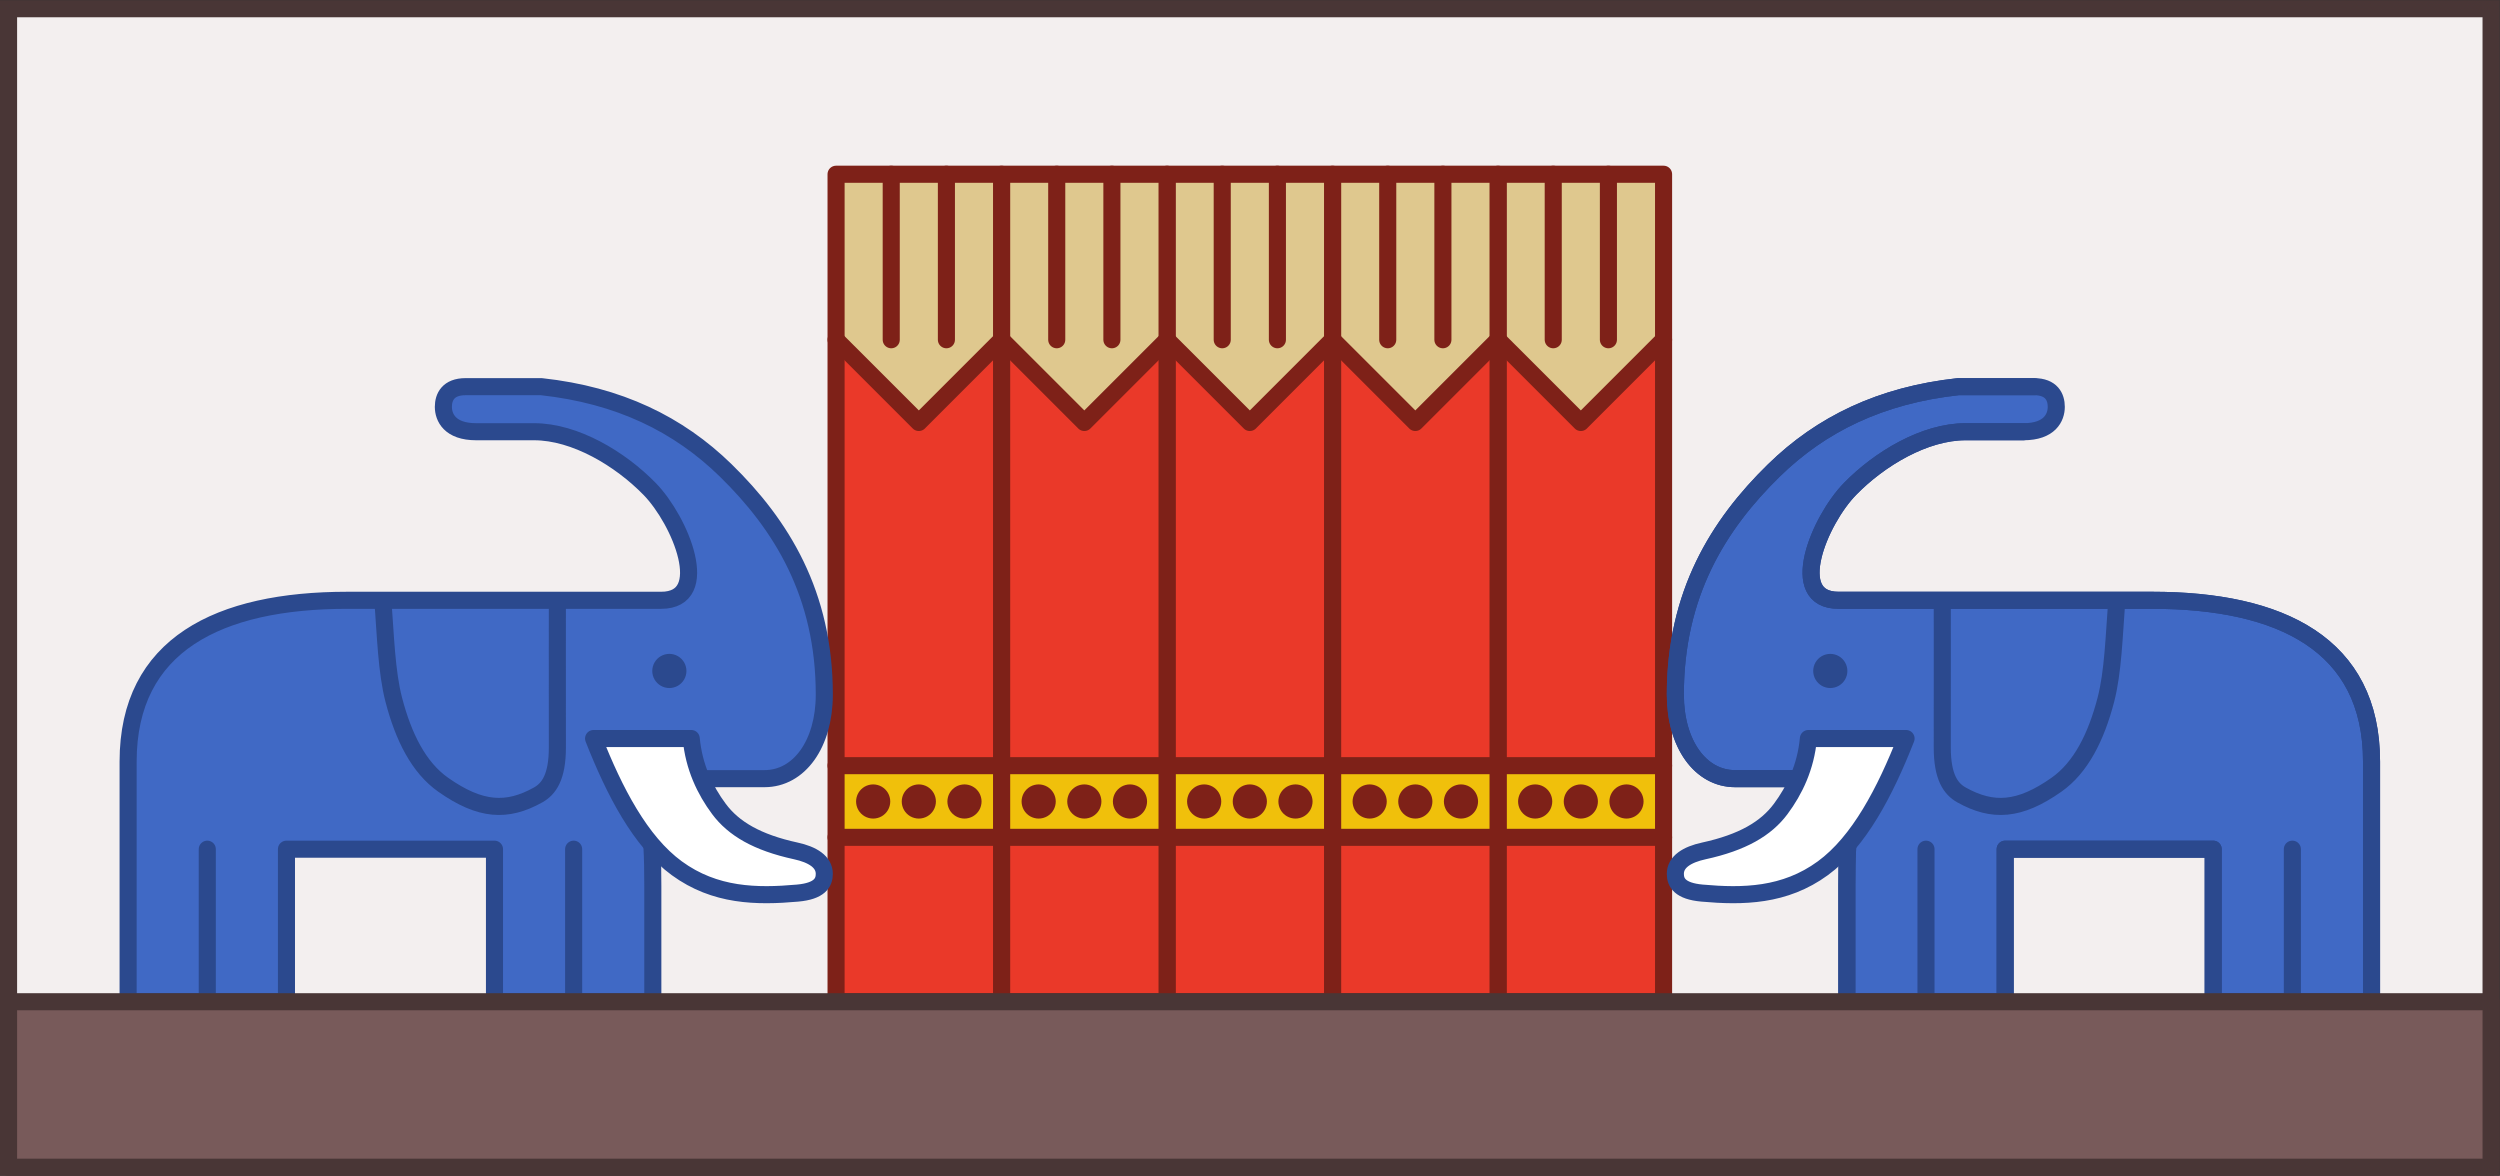 <?xml version="1.0" encoding="UTF-8" standalone="no"?>
<svg
   xmlns:dc="http://purl.org/dc/elements/1.1/"
   xmlns:cc="http://creativecommons.org/ns#"
   xmlns:rdf="http://www.w3.org/1999/02/22-rdf-syntax-ns#"
   xmlns:svg="http://www.w3.org/2000/svg"
   xmlns="http://www.w3.org/2000/svg"
   xmlns:sodipodi="http://sodipodi.sourceforge.net/DTD/sodipodi-0.dtd"
   xmlns:inkscape="http://www.inkscape.org/namespaces/inkscape"
   version="1.0"
   width="1200.003"
   height="564.377"
   viewBox="0 0 960.003 451.502"
   preserveAspectRatio="xMidYMid meet"
   id="svg2"
   inkscape:version="0.48.4 r9939"
   sodipodi:docname="elef.svg">
  <rect x="0" y="0" width="960.003" height="451.502" fill="#333333" stroke="none"/>
  <defs
     id="defs1434" />
  <sodipodi:namedview
     pagecolor="#454545"
     bordercolor="#ffffff"
     borderopacity="1"
     objecttolerance="10"
     gridtolerance="10"
     guidetolerance="10"
     inkscape:pageopacity="1"
     inkscape:pageshadow="2"
     inkscape:window-width="1366"
     inkscape:window-height="709"
     id="namedview1432"
     showgrid="false"
     inkscape:snap-global="true"
     inkscape:object-nodes="true"
     inkscape:zoom="0.9390935393024999"
     inkscape:cx="600.0001336728869"
     inkscape:cy="282.1925360361743"
     inkscape:window-x="0"
     inkscape:window-y="27"
     inkscape:window-maximized="1"
     inkscape:current-layer="svg2"
     inkscape:snap-smooth-nodes="true"
     inkscape:object-paths="false"
     showguides="true"
     inkscape:guide-bbox="true"
     inkscape:snap-bbox="false"
     inkscape:bbox-nodes="true"
     inkscape:snap-nodes="true"
     fit-margin-top="0"
     fit-margin-left="0"
     fit-margin-right="0"
     fit-margin-bottom="0"
     borderlayer="true"
     inkscape:showpageshadow="false" />
  <g
     id="g5702"
     transform="matrix(0.328,0,0,0.328,48.982,486.542)">
    <path
       style="color:#000000;fill:#f3efef;fill-opacity:1;stroke:#493636;stroke-width:20;stroke-linecap:square;stroke-linejoin:miter;stroke-miterlimit:4;stroke-opacity:1;stroke-dashoffset:0;marker:none;visibility:visible;display:inline;overflow:visible;enable-background:accumulate"
       d="m -139.312,-116.826 2906.367,0 0,-1356.305 -2906.367,0 z"
       id="path5700"
       inkscape:connector-curvature="0"
       sodipodi:nodetypes="ccccc" />
    <g
       id="g5470">
      <g
         id="g5379">
        <path
           sodipodi:nodetypes="ccccc"
           inkscape:connector-curvature="0"
           id="rect5235"
           d="m 1604.508,-1279.373 193.758,0 0,968.789 -193.758,0 z"
           style="color:#000000;fill:#ea3929;fill-opacity:1;fill-rule:nonzero;stroke:none;stroke-width:20;marker:none;visibility:visible;display:inline;overflow:visible;enable-background:accumulate" />
        <path
           sodipodi:nodetypes="ccccc"
           inkscape:connector-curvature="0"
           id="path5364"
           d="m 1798.266,-503.056 -193.758,0 0,-83.931 193.758,0 z"
           style="color:#000000;fill:#f0c00b;fill-opacity:1;stroke:none;stroke-width:20;marker:none;visibility:visible;display:inline;overflow:visible;enable-background:accumulate" />
        <path
           style="color:#000000;fill:none;stroke:#7e2118;stroke-width:20;stroke-linecap:round;stroke-linejoin:round;stroke-miterlimit:4;stroke-opacity:1;stroke-dasharray:none;stroke-dashoffset:0;marker:none;visibility:visible;display:inline;overflow:visible;enable-background:accumulate"
           d="m 1604.508,-586.986 193.758,0 m 0,83.931 -193.758,0"
           id="path5289"
           inkscape:connector-curvature="0"
           sodipodi:nodetypes="cccc" />
        <path
           d="m 1647.942,-525.014 c -3.452,0 -7.014,-0.954 -10.004,-2.68 -2.99,-1.726 -5.597,-4.334 -7.323,-7.323 -1.726,-2.99 -2.68,-6.551 -2.68,-10.004 0,-3.452 0.954,-7.014 2.68,-10.004 1.726,-2.99 4.334,-5.597 7.323,-7.323 2.99,-1.726 6.551,-2.68 10.004,-2.68 3.452,0 7.014,0.954 10.004,2.68 2.99,1.726 5.597,4.334 7.323,7.323 1.726,2.99 2.68,6.551 2.68,10.004 0,3.452 -0.954,7.014 -2.68,10.004 -1.726,2.99 -4.334,5.597 -7.323,7.323 -2.99,1.726 -6.551,2.68 -10.004,2.68 z m 106.898,0 c -3.452,0 -7.014,-0.954 -10.004,-2.68 -2.99,-1.726 -5.597,-4.334 -7.323,-7.323 -1.726,-2.99 -2.68,-6.551 -2.68,-10.004 0,-3.452 0.954,-7.014 2.68,-10.004 1.726,-2.99 4.334,-5.597 7.323,-7.323 2.99,-1.726 6.551,-2.68 10.004,-2.68 3.452,0 7.014,0.954 10.004,2.68 2.99,1.726 5.597,4.334 7.323,7.323 1.726,2.99 2.68,6.551 2.68,10.004 0,3.452 -0.954,7.014 -2.68,10.004 -1.726,2.99 -4.334,5.597 -7.323,7.323 -2.99,1.726 -6.551,2.68 -10.004,2.68 z m -53.449,0 c -3.452,0 -7.014,-0.954 -10.004,-2.68 -2.99,-1.726 -5.597,-4.334 -7.323,-7.323 -1.726,-2.99 -2.68,-6.551 -2.68,-10.004 0,-3.452 0.954,-7.014 2.68,-10.004 1.726,-2.99 4.334,-5.597 7.323,-7.323 2.99,-1.726 6.551,-2.68 10.004,-2.68 3.452,0 7.014,0.954 10.004,2.68 2.99,1.726 5.597,4.334 7.323,7.323 1.726,2.99 2.68,6.551 2.68,10.004 0,3.452 -0.954,7.014 -2.68,10.004 -1.726,2.99 -4.334,5.597 -7.323,7.323 -2.99,1.726 -6.551,2.68 -10.004,2.68 z"
           style="color:#000000;fill:#7e2118;fill-opacity:1;fill-rule:nonzero;stroke:none;stroke-width:50;marker:none;visibility:visible;display:inline;overflow:visible;enable-background:accumulate"
           id="path5319"
           inkscape:connector-curvature="0" />
        <path
           sodipodi:nodetypes="cccccc"
           inkscape:connector-curvature="0"
           id="path5350"
           d="m 1798.266,-1279.373 0,193.758 -96.879,96.879 -96.879,-96.879 0,-193.758 z"
           style="color:#000000;fill:#dfc88e;fill-opacity:1;fill-rule:nonzero;stroke:none;stroke-width:20;marker:none;visibility:visible;display:inline;overflow:visible;enable-background:accumulate" />
        <path
           style="color:#000000;fill:none;stroke:#7e2118;stroke-width:20;stroke-linecap:round;stroke-linejoin:round;stroke-miterlimit:4;stroke-opacity:1;stroke-dasharray:none;stroke-dashoffset:0;marker:none;visibility:visible;display:inline;overflow:visible;enable-background:accumulate"
           d="m 1798.266,-1085.615 -96.879,96.879 -96.879,-96.879"
           id="path5346"
           inkscape:connector-curvature="0"
           sodipodi:nodetypes="ccc" />
        <path
           inkscape:connector-curvature="0"
           id="path5358"
           d="m 1733.68,-1279.373 0,193.758"
           style="color:#000000;fill:none;stroke:#7e2118;stroke-width:20;stroke-linecap:round;stroke-linejoin:round;stroke-miterlimit:4;stroke-opacity:1;stroke-dasharray:none;stroke-dashoffset:0;marker:none;visibility:visible;display:inline;overflow:visible;enable-background:accumulate" />
        <path
           inkscape:connector-curvature="0"
           id="path5354"
           d="m 1669.094,-1085.615 0,-193.758"
           style="color:#000000;fill:none;stroke:#7e2118;stroke-width:20;stroke-linecap:round;stroke-linejoin:round;stroke-miterlimit:4;stroke-opacity:1;stroke-dasharray:none;stroke-dashoffset:0;marker:none;visibility:visible;display:inline;overflow:visible;enable-background:accumulate" />
        <path
           style="color:#000000;fill:none;stroke:#7e2118;stroke-width:20;stroke-linecap:round;stroke-linejoin:round;stroke-miterlimit:4;stroke-opacity:1;stroke-dasharray:none;stroke-dashoffset:0;marker:none;visibility:visible;display:inline;overflow:visible;enable-background:accumulate"
           d="m 1604.508,-1279.373 193.758,0 0,968.789 -193.758,0 z"
           id="path5377"
           inkscape:connector-curvature="0"
           sodipodi:nodetypes="ccccc" />
      </g>
      <g
         id="g5390"
         transform="translate(-193.758,0)">
        <path
           style="color:#000000;fill:#ea3929;fill-opacity:1;fill-rule:nonzero;stroke:none;stroke-width:20;marker:none;visibility:visible;display:inline;overflow:visible;enable-background:accumulate"
           d="m 1604.508,-1279.373 193.758,0 0,968.789 -193.758,0 z"
           id="path5392"
           inkscape:connector-curvature="0"
           sodipodi:nodetypes="ccccc" />
        <path
           style="color:#000000;fill:#f0c00b;fill-opacity:1;stroke:none;stroke-width:20;marker:none;visibility:visible;display:inline;overflow:visible;enable-background:accumulate"
           d="m 1798.266,-503.056 -193.758,0 0,-83.931 193.758,0 z"
           id="path5394"
           inkscape:connector-curvature="0"
           sodipodi:nodetypes="ccccc" />
        <path
           sodipodi:nodetypes="cccc"
           inkscape:connector-curvature="0"
           id="path5396"
           d="m 1604.508,-586.986 193.758,0 m 0,83.931 -193.758,0"
           style="color:#000000;fill:none;stroke:#7e2118;stroke-width:20;stroke-linecap:round;stroke-linejoin:round;stroke-miterlimit:4;stroke-opacity:1;stroke-dasharray:none;stroke-dashoffset:0;marker:none;visibility:visible;display:inline;overflow:visible;enable-background:accumulate" />
        <path
           id="path5398"
           style="color:#000000;fill:#7e2118;fill-opacity:1;fill-rule:nonzero;stroke:none;stroke-width:50;marker:none;visibility:visible;display:inline;overflow:visible;enable-background:accumulate"
           d="m 1647.942,-525.014 c -3.452,0 -7.014,-0.954 -10.004,-2.68 -2.99,-1.726 -5.597,-4.334 -7.323,-7.323 -1.726,-2.99 -2.68,-6.551 -2.68,-10.004 0,-3.452 0.954,-7.014 2.68,-10.004 1.726,-2.99 4.334,-5.597 7.323,-7.323 2.99,-1.726 6.551,-2.68 10.004,-2.68 3.452,0 7.014,0.954 10.004,2.68 2.99,1.726 5.597,4.334 7.323,7.323 1.726,2.99 2.68,6.551 2.68,10.004 0,3.452 -0.954,7.014 -2.68,10.004 -1.726,2.99 -4.334,5.597 -7.323,7.323 -2.99,1.726 -6.551,2.68 -10.004,2.68 z m 106.898,0 c -3.452,0 -7.014,-0.954 -10.004,-2.68 -2.99,-1.726 -5.597,-4.334 -7.323,-7.323 -1.726,-2.99 -2.68,-6.551 -2.68,-10.004 0,-3.452 0.954,-7.014 2.68,-10.004 1.726,-2.99 4.334,-5.597 7.323,-7.323 2.99,-1.726 6.551,-2.68 10.004,-2.68 3.452,0 7.014,0.954 10.004,2.68 2.99,1.726 5.597,4.334 7.323,7.323 1.726,2.99 2.68,6.551 2.68,10.004 0,3.452 -0.954,7.014 -2.68,10.004 -1.726,2.99 -4.334,5.597 -7.323,7.323 -2.99,1.726 -6.551,2.68 -10.004,2.68 z m -53.449,0 c -3.452,0 -7.014,-0.954 -10.004,-2.68 -2.99,-1.726 -5.597,-4.334 -7.323,-7.323 -1.726,-2.99 -2.68,-6.551 -2.68,-10.004 0,-3.452 0.954,-7.014 2.68,-10.004 1.726,-2.99 4.334,-5.597 7.323,-7.323 2.99,-1.726 6.551,-2.68 10.004,-2.68 3.452,0 7.014,0.954 10.004,2.68 2.99,1.726 5.597,4.334 7.323,7.323 1.726,2.99 2.68,6.551 2.68,10.004 0,3.452 -0.954,7.014 -2.68,10.004 -1.726,2.99 -4.334,5.597 -7.323,7.323 -2.99,1.726 -6.551,2.68 -10.004,2.68 z"
           inkscape:connector-curvature="0" />
        <path
           style="color:#000000;fill:#dfc88e;fill-opacity:1;fill-rule:nonzero;stroke:none;stroke-width:20;marker:none;visibility:visible;display:inline;overflow:visible;enable-background:accumulate"
           d="m 1798.266,-1279.373 0,193.758 -96.879,96.879 -96.879,-96.879 0,-193.758 z"
           id="path5400"
           inkscape:connector-curvature="0"
           sodipodi:nodetypes="cccccc" />
        <path
           sodipodi:nodetypes="ccc"
           inkscape:connector-curvature="0"
           id="path5402"
           d="m 1798.266,-1085.615 -96.879,96.879 -96.879,-96.879"
           style="color:#000000;fill:none;stroke:#7e2118;stroke-width:20;stroke-linecap:round;stroke-linejoin:round;stroke-miterlimit:4;stroke-opacity:1;stroke-dasharray:none;stroke-dashoffset:0;marker:none;visibility:visible;display:inline;overflow:visible;enable-background:accumulate" />
        <path
           style="color:#000000;fill:none;stroke:#7e2118;stroke-width:20;stroke-linecap:round;stroke-linejoin:round;stroke-miterlimit:4;stroke-opacity:1;stroke-dasharray:none;stroke-dashoffset:0;marker:none;visibility:visible;display:inline;overflow:visible;enable-background:accumulate"
           d="m 1733.68,-1279.373 0,193.758"
           id="path5404"
           inkscape:connector-curvature="0" />
        <path
           style="color:#000000;fill:none;stroke:#7e2118;stroke-width:20;stroke-linecap:round;stroke-linejoin:round;stroke-miterlimit:4;stroke-opacity:1;stroke-dasharray:none;stroke-dashoffset:0;marker:none;visibility:visible;display:inline;overflow:visible;enable-background:accumulate"
           d="m 1669.094,-1085.615 0,-193.758"
           id="path5406"
           inkscape:connector-curvature="0" />
        <path
           sodipodi:nodetypes="ccccc"
           inkscape:connector-curvature="0"
           id="path5408"
           d="m 1604.508,-1279.373 193.758,0 0,968.789 -193.758,0 z"
           style="color:#000000;fill:none;stroke:#7e2118;stroke-width:20;stroke-linecap:round;stroke-linejoin:round;stroke-miterlimit:4;stroke-opacity:1;stroke-dasharray:none;stroke-dashoffset:0;marker:none;visibility:visible;display:inline;overflow:visible;enable-background:accumulate" />
      </g>
      <g
         transform="translate(-387.516,0)"
         id="g5410">
        <path
           sodipodi:nodetypes="ccccc"
           inkscape:connector-curvature="0"
           id="path5412"
           d="m 1604.508,-1279.373 193.758,0 0,968.789 -193.758,0 z"
           style="color:#000000;fill:#ea3929;fill-opacity:1;fill-rule:nonzero;stroke:none;stroke-width:20;marker:none;visibility:visible;display:inline;overflow:visible;enable-background:accumulate" />
        <path
           sodipodi:nodetypes="ccccc"
           inkscape:connector-curvature="0"
           id="path5414"
           d="m 1798.266,-503.056 -193.758,0 0,-83.931 193.758,0 z"
           style="color:#000000;fill:#f0c00b;fill-opacity:1;stroke:none;stroke-width:20;marker:none;visibility:visible;display:inline;overflow:visible;enable-background:accumulate" />
        <path
           style="color:#000000;fill:none;stroke:#7e2118;stroke-width:20;stroke-linecap:round;stroke-linejoin:round;stroke-miterlimit:4;stroke-opacity:1;stroke-dasharray:none;stroke-dashoffset:0;marker:none;visibility:visible;display:inline;overflow:visible;enable-background:accumulate"
           d="m 1604.508,-586.986 193.758,0 m 0,83.931 -193.758,0"
           id="path5416"
           inkscape:connector-curvature="0"
           sodipodi:nodetypes="cccc" />
        <path
           inkscape:connector-curvature="0"
           d="m 1647.942,-525.014 c -3.452,0 -7.014,-0.954 -10.004,-2.68 -2.99,-1.726 -5.597,-4.334 -7.323,-7.323 -1.726,-2.99 -2.68,-6.551 -2.68,-10.004 0,-3.452 0.954,-7.014 2.68,-10.004 1.726,-2.99 4.334,-5.597 7.323,-7.323 2.99,-1.726 6.551,-2.68 10.004,-2.68 3.452,0 7.014,0.954 10.004,2.68 2.99,1.726 5.597,4.334 7.323,7.323 1.726,2.99 2.68,6.551 2.68,10.004 0,3.452 -0.954,7.014 -2.68,10.004 -1.726,2.99 -4.334,5.597 -7.323,7.323 -2.99,1.726 -6.551,2.68 -10.004,2.68 z m 106.898,0 c -3.452,0 -7.014,-0.954 -10.004,-2.68 -2.99,-1.726 -5.597,-4.334 -7.323,-7.323 -1.726,-2.99 -2.68,-6.551 -2.68,-10.004 0,-3.452 0.954,-7.014 2.68,-10.004 1.726,-2.99 4.334,-5.597 7.323,-7.323 2.99,-1.726 6.551,-2.68 10.004,-2.68 3.452,0 7.014,0.954 10.004,2.68 2.99,1.726 5.597,4.334 7.323,7.323 1.726,2.99 2.68,6.551 2.68,10.004 0,3.452 -0.954,7.014 -2.68,10.004 -1.726,2.99 -4.334,5.597 -7.323,7.323 -2.99,1.726 -6.551,2.68 -10.004,2.68 z m -53.449,0 c -3.452,0 -7.014,-0.954 -10.004,-2.68 -2.99,-1.726 -5.597,-4.334 -7.323,-7.323 -1.726,-2.99 -2.68,-6.551 -2.68,-10.004 0,-3.452 0.954,-7.014 2.68,-10.004 1.726,-2.99 4.334,-5.597 7.323,-7.323 2.99,-1.726 6.551,-2.68 10.004,-2.68 3.452,0 7.014,0.954 10.004,2.68 2.99,1.726 5.597,4.334 7.323,7.323 1.726,2.99 2.68,6.551 2.68,10.004 0,3.452 -0.954,7.014 -2.68,10.004 -1.726,2.99 -4.334,5.597 -7.323,7.323 -2.99,1.726 -6.551,2.68 -10.004,2.68 z"
           style="color:#000000;fill:#7e2118;fill-opacity:1;fill-rule:nonzero;stroke:none;stroke-width:50;marker:none;visibility:visible;display:inline;overflow:visible;enable-background:accumulate"
           id="path5418" />
        <path
           sodipodi:nodetypes="cccccc"
           inkscape:connector-curvature="0"
           id="path5420"
           d="m 1798.266,-1279.373 0,193.758 -96.879,96.879 -96.879,-96.879 0,-193.758 z"
           style="color:#000000;fill:#dfc88e;fill-opacity:1;fill-rule:nonzero;stroke:none;stroke-width:20;marker:none;visibility:visible;display:inline;overflow:visible;enable-background:accumulate" />
        <path
           style="color:#000000;fill:none;stroke:#7e2118;stroke-width:20;stroke-linecap:round;stroke-linejoin:round;stroke-miterlimit:4;stroke-opacity:1;stroke-dasharray:none;stroke-dashoffset:0;marker:none;visibility:visible;display:inline;overflow:visible;enable-background:accumulate"
           d="m 1798.266,-1085.615 -96.879,96.879 -96.879,-96.879"
           id="path5422"
           inkscape:connector-curvature="0"
           sodipodi:nodetypes="ccc" />
        <path
           inkscape:connector-curvature="0"
           id="path5424"
           d="m 1733.68,-1279.373 0,193.758"
           style="color:#000000;fill:none;stroke:#7e2118;stroke-width:20;stroke-linecap:round;stroke-linejoin:round;stroke-miterlimit:4;stroke-opacity:1;stroke-dasharray:none;stroke-dashoffset:0;marker:none;visibility:visible;display:inline;overflow:visible;enable-background:accumulate" />
        <path
           inkscape:connector-curvature="0"
           id="path5426"
           d="m 1669.094,-1085.615 0,-193.758"
           style="color:#000000;fill:none;stroke:#7e2118;stroke-width:20;stroke-linecap:round;stroke-linejoin:round;stroke-miterlimit:4;stroke-opacity:1;stroke-dasharray:none;stroke-dashoffset:0;marker:none;visibility:visible;display:inline;overflow:visible;enable-background:accumulate" />
        <path
           style="color:#000000;fill:none;stroke:#7e2118;stroke-width:20;stroke-linecap:round;stroke-linejoin:round;stroke-miterlimit:4;stroke-opacity:1;stroke-dasharray:none;stroke-dashoffset:0;marker:none;visibility:visible;display:inline;overflow:visible;enable-background:accumulate"
           d="m 1604.508,-1279.373 193.758,0 0,968.789 -193.758,0 z"
           id="path5428"
           inkscape:connector-curvature="0"
           sodipodi:nodetypes="ccccc" />
      </g>
      <g
         id="g5430"
         transform="translate(-581.273,0)">
        <path
           style="color:#000000;fill:#ea3929;fill-opacity:1;fill-rule:nonzero;stroke:none;stroke-width:20;marker:none;visibility:visible;display:inline;overflow:visible;enable-background:accumulate"
           d="m 1604.508,-1279.373 193.758,0 0,968.789 -193.758,0 z"
           id="path5432"
           inkscape:connector-curvature="0"
           sodipodi:nodetypes="ccccc" />
        <path
           style="color:#000000;fill:#f0c00b;fill-opacity:1;stroke:none;stroke-width:20;marker:none;visibility:visible;display:inline;overflow:visible;enable-background:accumulate"
           d="m 1798.266,-503.056 -193.758,0 0,-83.931 193.758,0 z"
           id="path5434"
           inkscape:connector-curvature="0"
           sodipodi:nodetypes="ccccc" />
        <path
           sodipodi:nodetypes="cccc"
           inkscape:connector-curvature="0"
           id="path5436"
           d="m 1604.508,-586.986 193.758,0 m 0,83.931 -193.758,0"
           style="color:#000000;fill:none;stroke:#7e2118;stroke-width:20;stroke-linecap:round;stroke-linejoin:round;stroke-miterlimit:4;stroke-opacity:1;stroke-dasharray:none;stroke-dashoffset:0;marker:none;visibility:visible;display:inline;overflow:visible;enable-background:accumulate" />
        <path
           id="path5438"
           style="color:#000000;fill:#7e2118;fill-opacity:1;fill-rule:nonzero;stroke:none;stroke-width:50;marker:none;visibility:visible;display:inline;overflow:visible;enable-background:accumulate"
           d="m 1647.942,-525.014 c -3.452,0 -7.014,-0.954 -10.004,-2.68 -2.99,-1.726 -5.597,-4.334 -7.323,-7.323 -1.726,-2.99 -2.68,-6.551 -2.68,-10.004 0,-3.452 0.954,-7.014 2.68,-10.004 1.726,-2.99 4.334,-5.597 7.323,-7.323 2.99,-1.726 6.551,-2.68 10.004,-2.68 3.452,0 7.014,0.954 10.004,2.68 2.99,1.726 5.597,4.334 7.323,7.323 1.726,2.99 2.68,6.551 2.68,10.004 0,3.452 -0.954,7.014 -2.68,10.004 -1.726,2.99 -4.334,5.597 -7.323,7.323 -2.99,1.726 -6.551,2.68 -10.004,2.68 z m 106.898,0 c -3.452,0 -7.014,-0.954 -10.004,-2.68 -2.99,-1.726 -5.597,-4.334 -7.323,-7.323 -1.726,-2.99 -2.68,-6.551 -2.68,-10.004 0,-3.452 0.954,-7.014 2.68,-10.004 1.726,-2.99 4.334,-5.597 7.323,-7.323 2.99,-1.726 6.551,-2.68 10.004,-2.68 3.452,0 7.014,0.954 10.004,2.68 2.99,1.726 5.597,4.334 7.323,7.323 1.726,2.99 2.68,6.551 2.68,10.004 0,3.452 -0.954,7.014 -2.68,10.004 -1.726,2.99 -4.334,5.597 -7.323,7.323 -2.99,1.726 -6.551,2.68 -10.004,2.68 z m -53.449,0 c -3.452,0 -7.014,-0.954 -10.004,-2.68 -2.99,-1.726 -5.597,-4.334 -7.323,-7.323 -1.726,-2.99 -2.68,-6.551 -2.68,-10.004 0,-3.452 0.954,-7.014 2.68,-10.004 1.726,-2.99 4.334,-5.597 7.323,-7.323 2.99,-1.726 6.551,-2.68 10.004,-2.68 3.452,0 7.014,0.954 10.004,2.68 2.99,1.726 5.597,4.334 7.323,7.323 1.726,2.99 2.68,6.551 2.68,10.004 0,3.452 -0.954,7.014 -2.68,10.004 -1.726,2.99 -4.334,5.597 -7.323,7.323 -2.99,1.726 -6.551,2.68 -10.004,2.68 z"
           inkscape:connector-curvature="0" />
        <path
           style="color:#000000;fill:#dfc88e;fill-opacity:1;fill-rule:nonzero;stroke:none;stroke-width:20;marker:none;visibility:visible;display:inline;overflow:visible;enable-background:accumulate"
           d="m 1798.266,-1279.373 0,193.758 -96.879,96.879 -96.879,-96.879 0,-193.758 z"
           id="path5440"
           inkscape:connector-curvature="0"
           sodipodi:nodetypes="cccccc" />
        <path
           sodipodi:nodetypes="ccc"
           inkscape:connector-curvature="0"
           id="path5442"
           d="m 1798.266,-1085.615 -96.879,96.879 -96.879,-96.879"
           style="color:#000000;fill:none;stroke:#7e2118;stroke-width:20;stroke-linecap:round;stroke-linejoin:round;stroke-miterlimit:4;stroke-opacity:1;stroke-dasharray:none;stroke-dashoffset:0;marker:none;visibility:visible;display:inline;overflow:visible;enable-background:accumulate" />
        <path
           style="color:#000000;fill:none;stroke:#7e2118;stroke-width:20;stroke-linecap:round;stroke-linejoin:round;stroke-miterlimit:4;stroke-opacity:1;stroke-dasharray:none;stroke-dashoffset:0;marker:none;visibility:visible;display:inline;overflow:visible;enable-background:accumulate"
           d="m 1733.68,-1279.373 0,193.758"
           id="path5444"
           inkscape:connector-curvature="0" />
        <path
           style="color:#000000;fill:none;stroke:#7e2118;stroke-width:20;stroke-linecap:round;stroke-linejoin:round;stroke-miterlimit:4;stroke-opacity:1;stroke-dasharray:none;stroke-dashoffset:0;marker:none;visibility:visible;display:inline;overflow:visible;enable-background:accumulate"
           d="m 1669.094,-1085.615 0,-193.758"
           id="path5446"
           inkscape:connector-curvature="0" />
        <path
           sodipodi:nodetypes="ccccc"
           inkscape:connector-curvature="0"
           id="path5448"
           d="m 1604.508,-1279.373 193.758,0 0,968.789 -193.758,0 z"
           style="color:#000000;fill:none;stroke:#7e2118;stroke-width:20;stroke-linecap:round;stroke-linejoin:round;stroke-miterlimit:4;stroke-opacity:1;stroke-dasharray:none;stroke-dashoffset:0;marker:none;visibility:visible;display:inline;overflow:visible;enable-background:accumulate" />
      </g>
      <g
         transform="translate(-775.031,0)"
         id="g5450">
        <path
           sodipodi:nodetypes="ccccc"
           inkscape:connector-curvature="0"
           id="path5452"
           d="m 1604.508,-1279.373 193.758,0 0,968.789 -193.758,0 z"
           style="color:#000000;fill:#ea3929;fill-opacity:1;fill-rule:nonzero;stroke:none;stroke-width:20;marker:none;visibility:visible;display:inline;overflow:visible;enable-background:accumulate" />
        <path
           sodipodi:nodetypes="ccccc"
           inkscape:connector-curvature="0"
           id="path5454"
           d="m 1798.266,-503.056 -193.758,0 0,-83.931 193.758,0 z"
           style="color:#000000;fill:#f0c00b;fill-opacity:1;stroke:none;stroke-width:20;marker:none;visibility:visible;display:inline;overflow:visible;enable-background:accumulate" />
        <path
           style="color:#000000;fill:none;stroke:#7e2118;stroke-width:20;stroke-linecap:round;stroke-linejoin:round;stroke-miterlimit:4;stroke-opacity:1;stroke-dasharray:none;stroke-dashoffset:0;marker:none;visibility:visible;display:inline;overflow:visible;enable-background:accumulate"
           d="m 1604.508,-586.986 193.758,0 m 0,83.931 -193.758,0"
           id="path5456"
           inkscape:connector-curvature="0"
           sodipodi:nodetypes="cccc" />
        <path
           inkscape:connector-curvature="0"
           d="m 1647.942,-525.014 c -3.452,0 -7.014,-0.954 -10.004,-2.68 -2.99,-1.726 -5.597,-4.334 -7.323,-7.323 -1.726,-2.99 -2.68,-6.551 -2.68,-10.004 0,-3.452 0.954,-7.014 2.68,-10.004 1.726,-2.99 4.334,-5.597 7.323,-7.323 2.99,-1.726 6.551,-2.68 10.004,-2.68 3.452,0 7.014,0.954 10.004,2.68 2.99,1.726 5.597,4.334 7.323,7.323 1.726,2.99 2.68,6.551 2.68,10.004 0,3.452 -0.954,7.014 -2.68,10.004 -1.726,2.99 -4.334,5.597 -7.323,7.323 -2.99,1.726 -6.551,2.68 -10.004,2.68 z m 106.898,0 c -3.452,0 -7.014,-0.954 -10.004,-2.68 -2.99,-1.726 -5.597,-4.334 -7.323,-7.323 -1.726,-2.99 -2.68,-6.551 -2.68,-10.004 0,-3.452 0.954,-7.014 2.68,-10.004 1.726,-2.99 4.334,-5.597 7.323,-7.323 2.99,-1.726 6.551,-2.68 10.004,-2.68 3.452,0 7.014,0.954 10.004,2.68 2.99,1.726 5.597,4.334 7.323,7.323 1.726,2.99 2.68,6.551 2.68,10.004 0,3.452 -0.954,7.014 -2.68,10.004 -1.726,2.99 -4.334,5.597 -7.323,7.323 -2.99,1.726 -6.551,2.68 -10.004,2.68 z m -53.449,0 c -3.452,0 -7.014,-0.954 -10.004,-2.68 -2.99,-1.726 -5.597,-4.334 -7.323,-7.323 -1.726,-2.99 -2.68,-6.551 -2.68,-10.004 0,-3.452 0.954,-7.014 2.68,-10.004 1.726,-2.99 4.334,-5.597 7.323,-7.323 2.99,-1.726 6.551,-2.68 10.004,-2.68 3.452,0 7.014,0.954 10.004,2.68 2.99,1.726 5.597,4.334 7.323,7.323 1.726,2.99 2.68,6.551 2.68,10.004 0,3.452 -0.954,7.014 -2.68,10.004 -1.726,2.99 -4.334,5.597 -7.323,7.323 -2.99,1.726 -6.551,2.68 -10.004,2.68 z"
           style="color:#000000;fill:#7e2118;fill-opacity:1;fill-rule:nonzero;stroke:none;stroke-width:50;marker:none;visibility:visible;display:inline;overflow:visible;enable-background:accumulate"
           id="path5458" />
        <path
           sodipodi:nodetypes="cccccc"
           inkscape:connector-curvature="0"
           id="path5460"
           d="m 1798.266,-1279.373 0,193.758 -96.879,96.879 -96.879,-96.879 0,-193.758 z"
           style="color:#000000;fill:#dfc88e;fill-opacity:1;fill-rule:nonzero;stroke:none;stroke-width:20;marker:none;visibility:visible;display:inline;overflow:visible;enable-background:accumulate" />
        <path
           style="color:#000000;fill:none;stroke:#7e2118;stroke-width:20;stroke-linecap:round;stroke-linejoin:round;stroke-miterlimit:4;stroke-opacity:1;stroke-dasharray:none;stroke-dashoffset:0;marker:none;visibility:visible;display:inline;overflow:visible;enable-background:accumulate"
           d="m 1798.266,-1085.615 -96.879,96.879 -96.879,-96.879"
           id="path5462"
           inkscape:connector-curvature="0"
           sodipodi:nodetypes="ccc" />
        <path
           inkscape:connector-curvature="0"
           id="path5464"
           d="m 1733.68,-1279.373 0,193.758"
           style="color:#000000;fill:none;stroke:#7e2118;stroke-width:20;stroke-linecap:round;stroke-linejoin:round;stroke-miterlimit:4;stroke-opacity:1;stroke-dasharray:none;stroke-dashoffset:0;marker:none;visibility:visible;display:inline;overflow:visible;enable-background:accumulate" />
        <path
           inkscape:connector-curvature="0"
           id="path5466"
           d="m 1669.094,-1085.615 0,-193.758"
           style="color:#000000;fill:none;stroke:#7e2118;stroke-width:20;stroke-linecap:round;stroke-linejoin:round;stroke-miterlimit:4;stroke-opacity:1;stroke-dasharray:none;stroke-dashoffset:0;marker:none;visibility:visible;display:inline;overflow:visible;enable-background:accumulate" />
        <path
           style="color:#000000;fill:none;stroke:#7e2118;stroke-width:20;stroke-linecap:round;stroke-linejoin:round;stroke-miterlimit:4;stroke-opacity:1;stroke-dasharray:none;stroke-dashoffset:0;marker:none;visibility:visible;display:inline;overflow:visible;enable-background:accumulate"
           d="m 1604.508,-1279.373 193.758,0 0,968.789 -193.758,0 z"
           id="path5468"
           inkscape:connector-curvature="0"
           sodipodi:nodetypes="ccccc" />
      </g>
    </g>
    <g
       id="g5371">
      <path
         inkscape:connector-curvature="0"
         id="path5227"
         style="color:#000000;fill:#4069c5;fill-opacity:1;fill-rule:nonzero;stroke:#2b498e;stroke-width:20;stroke-linecap:round;stroke-linejoin:round;stroke-miterlimit:4;stroke-opacity:1;stroke-dasharray:none;marker:none;visibility:visible;display:inline;overflow:visible;enable-background:accumulate"
         d="m 2143.262,-1030.669 c -90.879,9.943 -160.469,43.969 -215.748,97.973 -65.32,63.812 -115.466,144.893 -115.466,262.537 0,57.735 29.398,98.397 70.02,98.397 33.856,0 60.802,0 90.515,0 22.304,0 49.525,-4.717 64.002,-11.24 -19.547,51.123 -23.777,64.117 -23.777,137.112 l 0,135.306 185.369,0 0,-178.604 243.55,0 0,178.604 185.369,0 0,-281.153 c 0,-137.153 -106.384,-188.835 -256.74,-188.835 l -367.258,0 c -61.165,0 -22.771,-93.295 13.525,-130.449 34.447,-35.261 87.215,-66.901 135.201,-66.901 l 67.839,0 c 30.735,0 38.35,-16.74 38.35,-29.129 0,-11.47 -5.593,-23.617 -26.01,-23.617 z"
         sodipodi:nodetypes="csssscsccccccssssssssc" />
      <path
         d="m 2124.547,-780.572 c 0,0 0.118,99.216 0,172.164 -0.056,34.782 9.899,48.672 22.642,55.77 36.247,20.189 67.464,18.632 110.984,-11.959 28.631,-20.125 46.524,-55.824 57.9,-99.503 8.452,-32.453 9.661,-74.995 12.786,-116.471 m 205.552,469.988 0,-178.604 m -428.919,178.604 0,-178.604 m 126.511,-541.482 -88.74,0 c -90.879,9.943 -160.469,43.969 -215.748,97.973 -65.32,63.812 -115.466,144.893 -115.466,262.537 0,57.735 29.398,98.397 70.02,98.397 33.856,0 60.802,0 90.515,0 22.304,0 49.525,-4.717 64.002,-11.24 -19.547,51.123 -23.777,64.117 -23.777,137.112 l 0,135.306 92.684,0 92.684,0 0,-178.604 243.55,0 0,178.604 92.684,0 92.684,0 0,-281.153 c 0,-137.153 -106.384,-188.835 -256.74,-188.835 l -367.258,0 c -61.165,0 -22.771,-93.295 13.525,-130.449 34.447,-35.261 87.215,-66.901 135.201,-66.901 l 67.839,0"
         style="color:#000000;fill:none;stroke:#2b498e;stroke-width:20;stroke-linecap:round;stroke-linejoin:round;stroke-miterlimit:4;stroke-opacity:1;stroke-dasharray:none;marker:none;visibility:visible;display:inline;overflow:visible;enable-background:accumulate"
         id="path5369"
         inkscape:connector-curvature="0"
         sodipodi:nodetypes="csssscccccccsssscsccccccccsssssc" />
      <path
         style="color:#000000;fill:#2b498e;fill-opacity:1;fill-rule:nonzero;stroke:none;stroke-width:50;marker:none;visibility:visible;display:inline;overflow:visible;enable-background:accumulate"
         d="m 1993.448,-677.837 c -3.452,0 -7.014,-0.954 -10.004,-2.68 -2.99,-1.726 -5.597,-4.334 -7.323,-7.323 -1.726,-2.99 -2.68,-6.551 -2.68,-10.004 0,-3.452 0.954,-7.014 2.68,-10.004 1.726,-2.99 4.334,-5.597 7.323,-7.323 2.99,-1.726 6.551,-2.68 10.004,-2.68 3.452,0 7.014,0.954 10.004,2.68 2.99,1.726 5.597,4.334 7.323,7.323 1.726,2.99 2.68,6.551 2.68,10.004 0,3.452 -0.954,7.014 -2.68,10.004 -1.726,2.99 -4.334,5.597 -7.323,7.323 -2.99,1.726 -6.551,2.68 -10.004,2.68 z"
         id="path5187"
         inkscape:connector-curvature="0"
         sodipodi:nodetypes="sssssssssssss" />
      <path
         style="color:#000000;fill:#ffffff;fill-opacity:1;fill-rule:nonzero;stroke:#2b498e;stroke-width:20;stroke-linejoin:round;stroke-miterlimit:4;stroke-opacity:1;stroke-dasharray:none;marker:none;visibility:visible;display:inline;overflow:visible;enable-background:accumulate"
         d="m 1967.818,-618.743 c -3.031,33.256 -16.214,60.684 -32.463,82.502 -17.104,22.965 -44.559,39.196 -89.988,49.082 -19.44,4.23 -33.319,12.622 -33.319,26.892 0,10.237 5.426,20.174 31.289,22.495 47.769,4.286 96.708,3.552 141.394,-29.091 42.508,-31.052 73.034,-89.892 97.42,-151.881 z"
         id="path5190"
         inkscape:connector-curvature="0"
         sodipodi:nodetypes="cssssscc" />
    </g>
    <g
       id="g5276"
       transform="matrix(-1,0,0,1,3808.151,-1341.274)">
      <path
         transform="scale(0.8,0.8)"
         d="m 4131.194,700.878 c 0,0 0.148,124.02 0,215.204 -0.071,43.477 12.374,60.84 28.303,69.712 45.309,25.236 84.33,23.289 138.73,-14.949 35.789,-25.157 58.155,-69.78 72.374,-124.378 10.565,-40.566 12.076,-93.744 15.983,-145.589 m 256.94,587.485 0,-223.254 m -536.149,223.254 0,-223.254 m 47.213,-676.852 c -113.598,12.429 -200.586,54.962 -269.686,122.466 -81.65,79.765 -144.333,181.116 -144.333,328.172 0,72.168 36.747,122.996 87.525,122.996 42.32,0 76.003,0 113.143,0 27.88,0 61.906,-5.896 80.002,-14.05 -24.433,63.904 -29.721,80.146 -29.721,171.39 l 0,169.132 115.856,0 115.856,0 0,-223.254 304.438,0 0,223.254 115.856,0 115.856,0 0,-351.441 c 0,-171.441 -132.98,-236.044 -320.924,-236.044 l -459.073,0 c -76.456,0 -28.464,-116.618 16.907,-163.062 43.058,-44.077 109.019,-83.626 169.002,-83.626 l 84.798,0 c 38.419,0 47.937,-20.925 47.937,-36.412 0,-14.338 -6.991,-29.522 -32.512,-29.522 z"
         style="color:#000000;fill:#4069c5;fill-opacity:1;fill-rule:nonzero;stroke:#2b498e;stroke-width:25;stroke-linecap:round;stroke-linejoin:round;stroke-miterlimit:4;stroke-opacity:1;stroke-dasharray:none;marker:none;visibility:visible;display:inline;overflow:visible;enable-background:accumulate"
         id="path5278"
         inkscape:connector-curvature="0" />
      <path
         sodipodi:nodetypes="sssssssssssss"
         inkscape:connector-curvature="0"
         id="path5280"
         d="m 3173.856,663.437 c -3.452,0 -7.014,-0.954 -10.004,-2.68 -2.99,-1.726 -5.597,-4.334 -7.323,-7.323 -1.726,-2.99 -2.68,-6.551 -2.68,-10.004 0,-3.452 0.954,-7.014 2.68,-10.004 1.726,-2.99 4.334,-5.597 7.323,-7.323 2.99,-1.726 6.551,-2.68 10.004,-2.68 3.452,0 7.014,0.954 10.004,2.68 2.99,1.726 5.597,4.334 7.323,7.323 1.726,2.99 2.68,6.551 2.68,10.004 0,3.452 -0.954,7.014 -2.68,10.004 -1.726,2.99 -4.334,5.597 -7.323,7.323 -2.99,1.726 -6.551,2.68 -10.004,2.68 z"
         style="color:#000000;fill:#2b498e;fill-opacity:1;fill-rule:nonzero;stroke:none;stroke-width:50;marker:none;visibility:visible;display:inline;overflow:visible;enable-background:accumulate" />
      <path
         sodipodi:nodetypes="cssssscc"
         inkscape:connector-curvature="0"
         id="path5282"
         d="m 3148.226,722.532 c -3.031,33.256 -16.214,60.684 -32.463,82.502 -17.104,22.965 -44.559,39.196 -89.988,49.082 -19.44,4.23 -33.319,12.622 -33.319,26.892 0,10.237 5.426,20.174 31.289,22.495 47.769,4.286 96.708,3.552 141.394,-29.091 42.508,-31.052 73.034,-89.892 97.42,-151.881 z"
         style="color:#000000;fill:#ffffff;fill-opacity:1;fill-rule:nonzero;stroke:#2b498e;stroke-width:20;stroke-linejoin:round;stroke-miterlimit:4;stroke-opacity:1;stroke-dasharray:none;marker:none;visibility:visible;display:inline;overflow:visible;enable-background:accumulate" />
    </g>
    <path
       sodipodi:nodetypes="ccccc"
       inkscape:connector-curvature="0"
       id="rect5522"
       d="m -139.312,-116.826 2906.367,0 0,-193.758 -2906.367,0 z"
       style="color:#000000;fill:#785a5a;fill-opacity:1;stroke:#493636;stroke-width:20;stroke-linecap:round;stroke-linejoin:round;stroke-miterlimit:4;stroke-opacity:1;stroke-dashoffset:0;marker:none;visibility:visible;display:inline;overflow:visible;enable-background:accumulate" />
  </g>
</svg>
